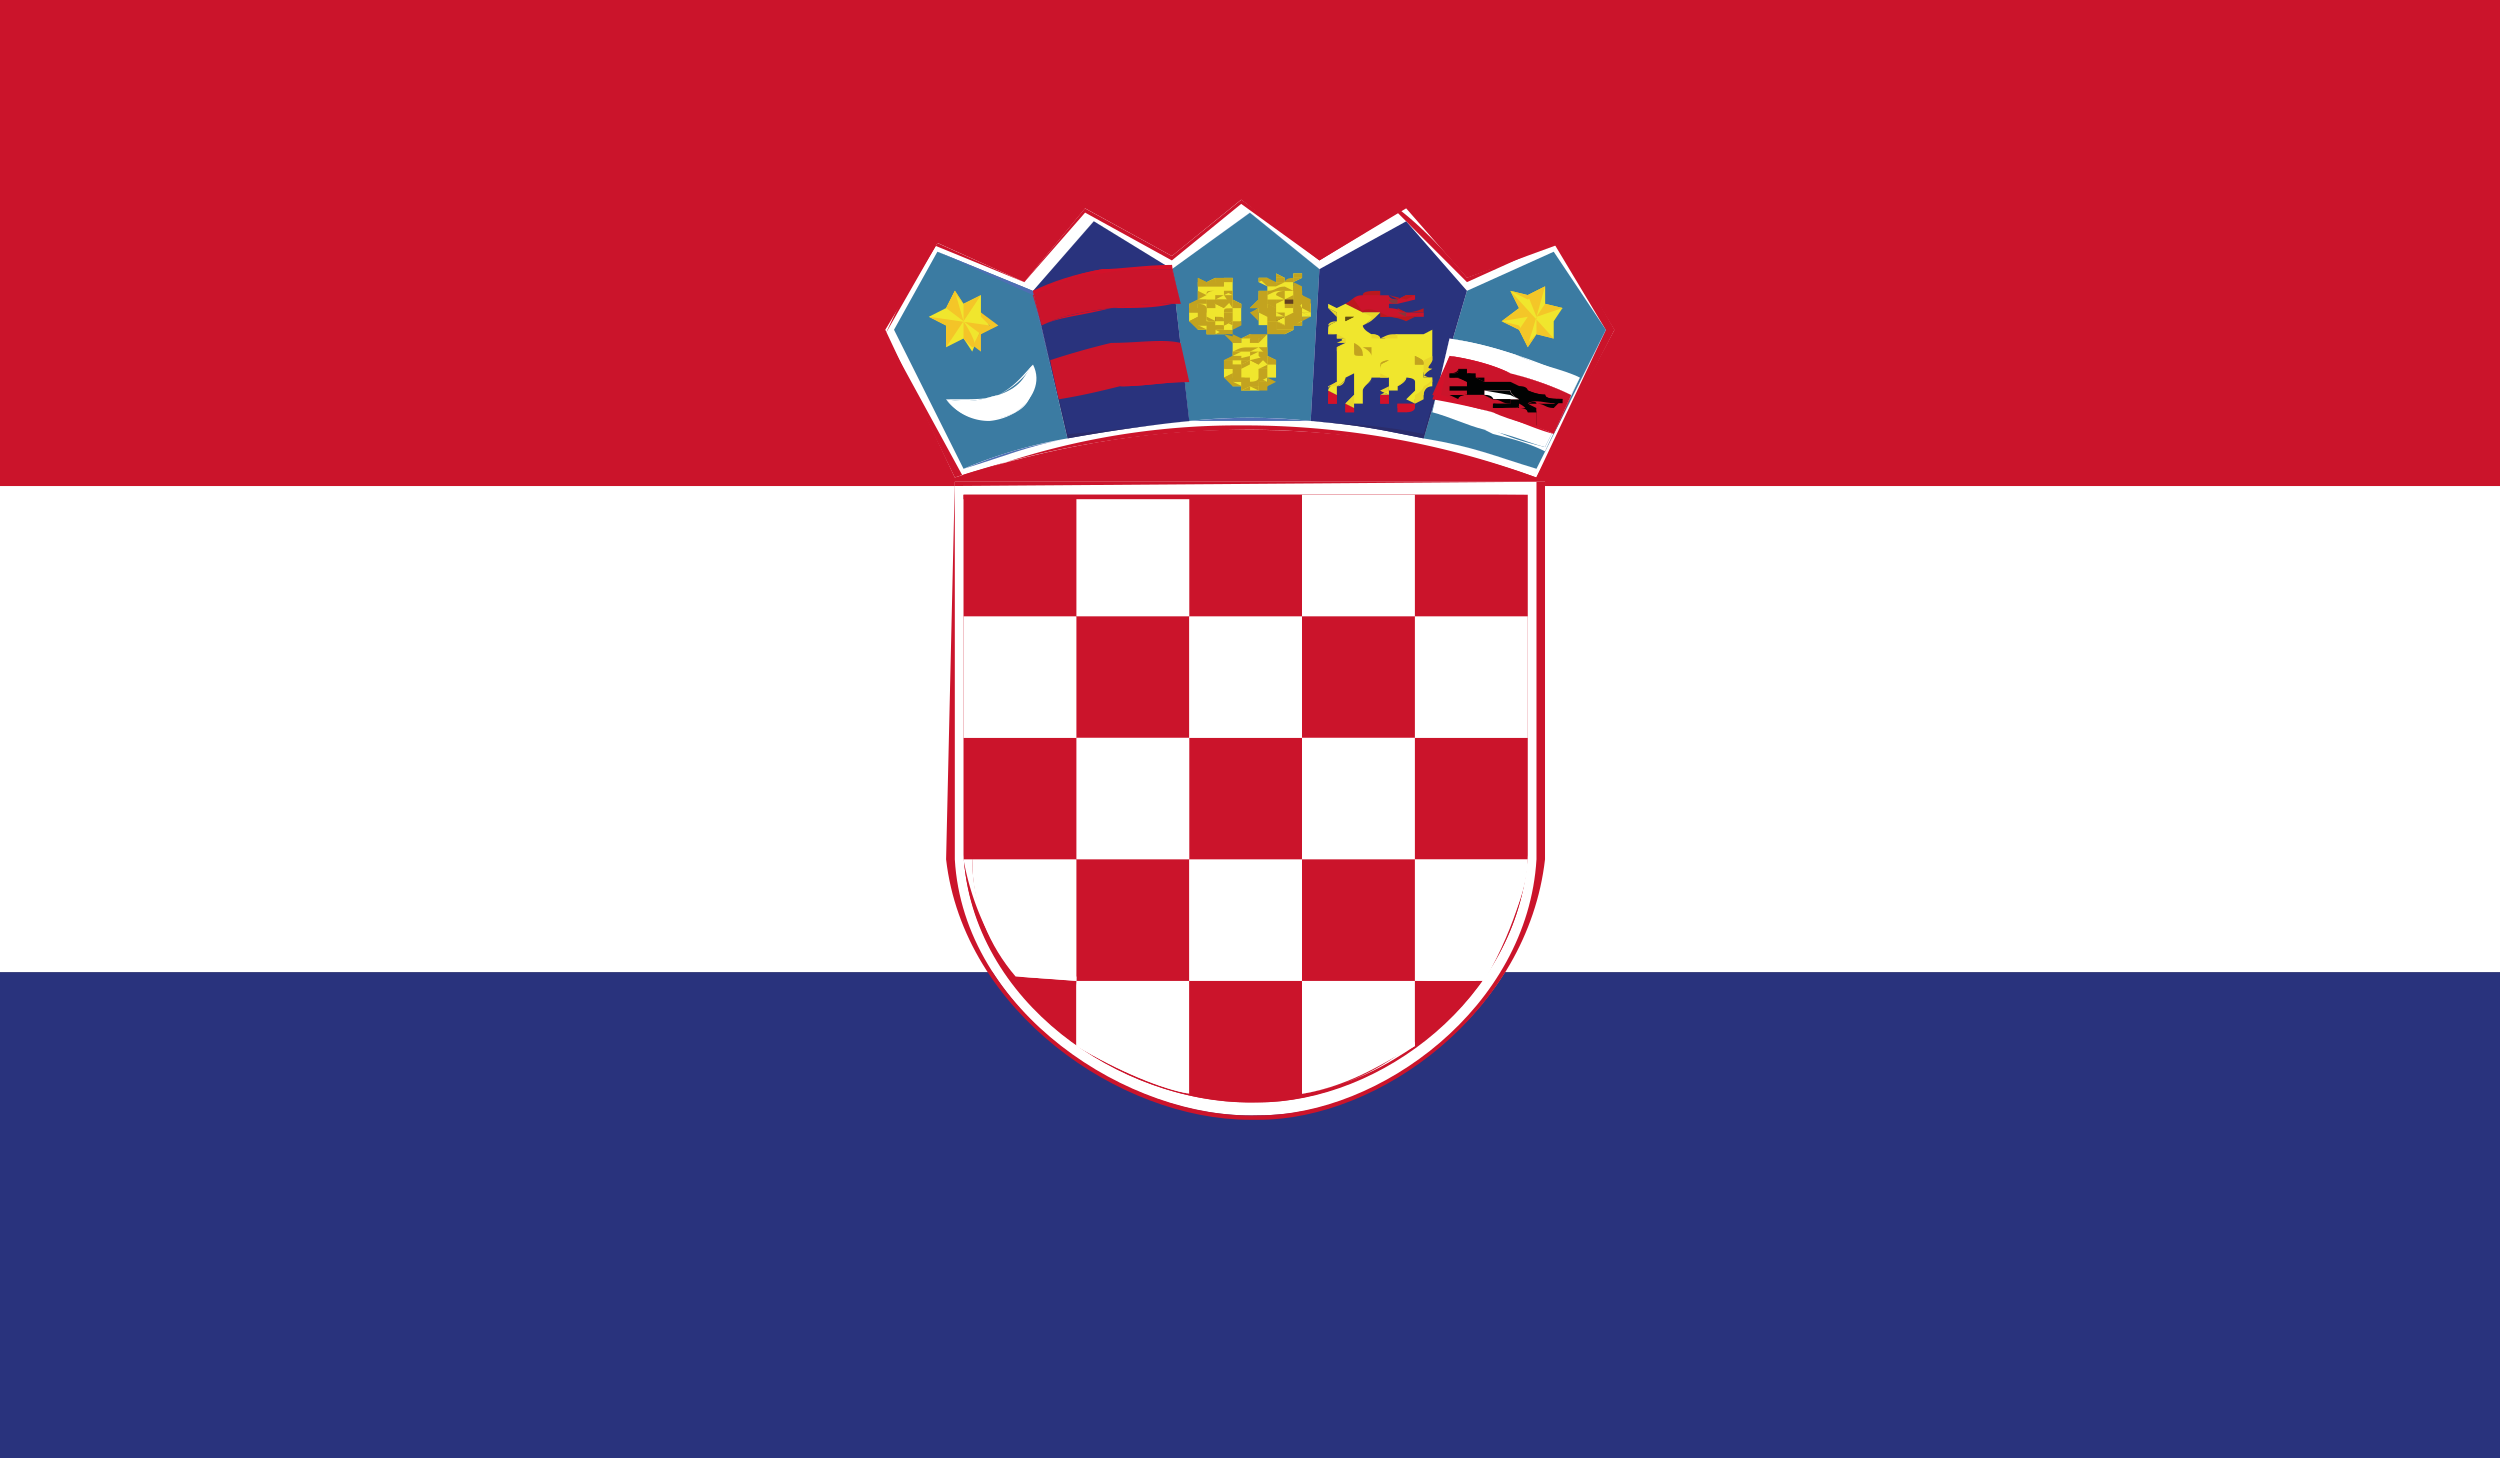 <svg xmlns="http://www.w3.org/2000/svg" xmlns:xlink="http://www.w3.org/1999/xlink" width="14.063" height="8.203" viewBox="0 0 14.063 8.203"><rect x="0" y="0" width="14.063" height="8.203" fill="#808080" stroke="none"/><switch><g><defs><path id="a" d="M0 0h14.063v8.203H0z"/></defs><clipPath id="b"><use xlink:href="#a" overflow="visible"/></clipPath><path clip-path="url(#b)" fill="#FFF" d="M0 2.734h14.063v2.734H0z"/><path clip-path="url(#b)" fill="#29337D" d="M0 5.469h14.063v2.734H0z"/><path clip-path="url(#b)" fill="#CB142B" d="M0 0h14.063v2.734H0z"/><g clip-path="url(#b)"><defs><path id="c" d="M0 0h14.063v8.203H0z"/></defs><clipPath id="d"><use xlink:href="#c" overflow="visible"/></clipPath><path clip-path="url(#d)" fill="#FFF" d="M5.371 2.686c.537-.171 1.074-.269 1.611-.269s1.123.073 1.66.269l.439-.83-.292-.489-.537.196-.342-.391-.488.293-.44-.342-.39.317-.488-.268-.342.415-.488-.22-.294.488.391.831z"/><g clip-path="url(#d)"><path fill="#CB142B" d="M8.643 2.71a4.703 4.703 0 0 0-1.612-.293 5.37 5.37 0 0 0-1.66.269L4.98 1.88l.244-.513.537.22.342-.415.489.268.391-.317.439.317.439-.269c.195.146.391.391.391.391s.391-.146.537-.22l.293.513-.439.855zm-3.37-1.343l-.293.513.44.806a4.212 4.212 0 0 1 1.562-.293 4.76 4.76 0 0 1 1.66.293l.391-.83-.293-.489-.488.22-.391-.391-.439.269-.44-.318-.39.318-.488-.269-.342.391-.489-.22z"/></g><path clip-path="url(#d)" fill="#3B7BA2" d="M8.008 2.466l.244-.83.488-.22.293.439-.39.782c-.245-.074-.342-.122-.635-.171z"/><g clip-path="url(#d)"><path fill="#4E6EB4" d="M8.643 2.637c-.245-.074-.342-.122-.635-.171l.244-.83.488-.22.293.439-.39.782zm.097-1.221l-.488.22-.244.83c.293.049.391.098.635.171l.391-.781-.294-.44z"/></g><path clip-path="url(#d)" fill="#3B7BA2" d="M6.689 2.368l-.097-.854.439-.317.391.317-.049.854a3.249 3.249 0 0 0-.684 0z"/><g clip-path="url(#d)"><path fill="#4E6EB4" d="M7.373 2.368h-.684l-.097-.854.439-.317.391.317-.049.854zm-.342-1.172l-.439.318.098.854c.244-.024.439-.024.684 0l.049-.854-.392-.318z"/></g><path clip-path="url(#d)" fill="#3B7BA2" d="M5.42 2.637l-.391-.782.244-.439.537.22.195.83a2.656 2.656 0 0 0-.585.171z"/><g clip-path="url(#d)"><path fill="#4E6EB4" d="M5.42 2.637l-.391-.782.244-.439.537.22.195.83c-.243.049-.341.097-.585.171zm-.147-1.221l-.244.439.391.782c.244-.098.342-.122.586-.171l-.195-.806-.538-.244z"/></g><path clip-path="url(#d)" fill="#FFF" d="M5.322 2.246c.146.024.195 0 .293-.024.147-.049.147-.122.196-.171.049.098 0 .195-.098.269-.147.073-.293.048-.391-.074z"/><g clip-path="url(#d)"><path fill="#FFF" d="M5.566 2.368a.3.3 0 0 1-.244-.122h.098c.049 0 .146 0 .195-.024.098-.049.147-.122.196-.171a.456.456 0 0 1-.196.171c-.097.024-.146.049-.293.024.098.098.244.147.391.073.098-.073.098-.146.098-.195 0 .049 0 .146-.098.195a.341.341 0 0 1-.147.049z"/></g><path clip-path="url(#d)" fill="#F0E62D" d="M7.129 1.636H7.08v.049l-.049.048h.049s-.049.024 0 .024v.072h.049v.024h.049l.049.027.049-.024v-.025h.049v-.049h.049v-.073l-.05-.049v-.024l-.049-.025v-.024l.049-.024v-.025h-.049v.048h-.048v-.023l-.049-.025v.048h-.049v-.023H7.08v.024l.049.024v.025z"/><g clip-path="url(#d)"><path fill="#C3A31F" d="M7.227 1.88h-.098v-.049H7.08v-.024l-.049-.049.049-.025h-.049l.049-.048v-.049h.049v-.025l-.049-.024v-.024h.049l.049.024v-.048l.049.024v.024h.049-.049s0-.024.049-.024v-.025h.049v.024l-.05.025.049.024v.049l.049.024v.073h-.049l.049.024-.049.026v.024h-.049v.024l-.048.025zm-.049-.025h.098v-.024l.049-.024v-.025h.049l-.05-.024h.049l-.049-.025v-.097h-.049v-.049l.049-.024h-.049v.024h-.048v-.024h-.049v.048l-.049-.024v-.024l-.049.024.049.024v.024l-.049.025.049.024-.049.025v.096-.023.049h.049l.049.024z"/></g><g clip-path="url(#d)"><path fill="none" d="M7.324 1.782v-.024.024z"/></g><g clip-path="url(#d)"><path fill="none" d="M7.373 1.758l-.049-.025.049.025z"/></g><path clip-path="url(#d)" fill="#C3A31F" d="M7.08 1.733v.025l.049.024v.049-.024h.049v.048h.049v-.024.024h.048v-.048.024h.049l-.049-.024v-.049l.049-.049h.049l-.049-.049v-.024l-.049-.025v.171l-.048.025v.024l-.049-.024v-.074h-.049v-.097l-.049.024v.025l-.049.048z"/><g clip-path="url(#d)"><path fill="#C3A31F" d="M7.129 1.88v-.073.024-.049l-.049-.049h-.049l.049-.048V1.66c0-.024.049-.024.049-.024v.024-.024c0 .024 0 0 0 0v.048l-.049.025v.024l.049.024v.073-.023h.049v.049l-.049.024zm.146-.025l-.048-.024v.024-.024l.048.024-.048-.048v.024l-.049-.024v-.025c0 .024 0 0 0 0l-.049-.024v-.074h.049-.049v.024l.049.024v.072l.049.024v-.046l.049-.024v-.147l.049.024v.025l.049.049-.05.024v.073l-.049.025v-.024.048zm0-.122v.048c0 .024 0 .024-.049.024l.049-.024v.024-.072zm0-.097v.024l.049.073v-.097h-.049z"/></g><path clip-path="url(#d)" fill="#624021" d="M7.178 1.782h.049v-.024h-.049.049v.024h.049-.049l-.049.025v-.025z"/><g clip-path="url(#d)"><path fill="#C3A31F" d="M7.178 1.807v-.025h.049l-.049-.024h.049v.024h.049c-.049.024-.049.024-.049 0l-.049.025z"/></g><path clip-path="url(#d)" fill="#C3A31F" d="M7.275 1.685l-.048.024v-.024h-.049v.048l-.049-.024v-.024h.098V1.66h-.049.049v.025h.048z"/><g clip-path="url(#d)"><path fill="#C3A31F" d="M7.178 1.733l-.049-.024v-.024h.098l-.049-.025h.049-.049c0-.024.049-.024.049-.024v.048l.048-.024v.073h-.048v-.048l-.049.024v.024zm.049-.048h-.098l.049.024v-.024h.049z"/></g><path clip-path="url(#d)" fill="#624021" d="M7.178 1.685zm.049 0h.048v.024h-.048v-.024z"/><g clip-path="url(#d)"><path fill="#C3A31F" d="M7.129 1.66v-.024c.049 0 .049-.024.098-.024l.049.024h-.049c-.049 0-.049 0-.098.024z"/></g><path clip-path="url(#d)" fill="#C3A31F" d="M7.129 1.587l-.049-.024h.049v.024z"/><g clip-path="url(#d)"><path fill="#C3A31F" d="M7.178 1.611h-.049l-.049-.048h.049l.049.048z"/></g><path clip-path="url(#d)" fill="#C3A31F" d="M7.275 1.587l.049-.024h-.049z"/><g clip-path="url(#d)"><path fill="none" d="M7.275 1.587l.049-.024h-.049z"/></g><path clip-path="url(#d)" fill="#C3A31F" d="M7.227 1.587h-.049v-.024h.049v.024z"/><g clip-path="url(#d)"><path fill="#C3A31F" d="M7.178 1.611v-.024h.049-.049.049l-.049.024z"/></g><path clip-path="url(#d)" fill="#C3A31F" d="M7.08 1.782v-.049.025z"/><g clip-path="url(#d)"><path fill="none" d="M7.08 1.782v-.049.025z"/></g><path clip-path="url(#d)" fill="#C3A31F" d="M7.08 1.807v-.049.024z"/><g clip-path="url(#d)"><path fill="#C3A31F" d="M7.08 1.807v-.049.049-.049.049z"/></g><path clip-path="url(#d)" fill="#F0E62D" d="M6.738 1.66v.049h-.049v.098h.049v.048h.049v.025h.098l.049-.025v-.024l.048-.024v-.098l-.048-.024v-.122h-.049v.048-.024l-.049-.024-.049.024v.024-.024h-.049v.049z"/><g clip-path="url(#d)"><path fill="#C3A31F" d="M6.836 1.88h-.049v-.025h-.049l-.049-.048v-.098l.049-.024v-.122l.049.024v.024-.024l.049-.024h.049v.049-.049h.049v.122l.049.024v.121l-.049.025v.025h-.098zm0-.025v.025l.049-.024h.049v-.049h.049v-.098l-.049-.024v-.122.024h-.049v.024l-.049-.024v-.024l-.049.024v.024l-.049-.024v.122h-.049v.096h.049v.024l.049.024v.027l.049-.025z"/></g><g clip-path="url(#d)"><path fill="none" d="M6.982 1.807l-.048-.025.048.025z"/></g><path clip-path="url(#d)" fill="#C3A31F" d="M6.689 1.758h.049v.073h.049v.049h.049v-.025.025-.025h.049v.025-.049l.049-.024v.024-.098h.048v-.024l-.048-.024v-.049h-.049l.049.024v.098h-.049v.073h-.049v-.024h-.049v-.074h-.049v-.024l.049-.024h-.049V1.66h.049-.049v.049h-.049v.024z"/><g clip-path="url(#d)"><path fill="#C3A31F" d="M6.787 1.88v-.049h-.049v.024-.097h-.049v-.049l.049-.024v-.049l.049.024-.049.025V1.66v.049h-.049v.024h.049v.098l.049-.024v.049h.049v.024h-.049zm.098 0l-.049-.025h.049v-.024l.049-.024v-.049h-.049v.072l-.049.025v-.048c-.049 0-.049 0-.049-.024v-.025h-.049v-.073h.049v.024h-.049c.049 0 .049.024.049.024v.048l.049.024v.024h.049v-.071c0-.024 0-.024.049-.024l-.049-.074v-.024h.049v.049l.049.024v.024h-.049v.097l-.049-.023v.073zm.049-.244l-.049.024h.049v.073l.049-.024-.049-.024v-.049z"/></g><path clip-path="url(#d)" fill="#624021" d="M6.836 1.807v-.049h.049-.049v.024l.049.024h-.049v.001z"/><g clip-path="url(#d)"><path fill="#C3A31F" d="M6.787 1.831l.049-.024v-.049.024c.049 0 .049 0 .049.024h-.049l-.049.025z"/></g><path clip-path="url(#d)" fill="#C3A31F" d="M6.934 1.685l-.049.024v.024l-.049-.024v.024h-.049v-.048l.049.024V1.66v.025h.049z"/><g clip-path="url(#d)"><path fill="#C3A31F" d="M6.836 1.733h-.049v-.048h.049V1.66h.049l-.049.025h.098l-.049.048-.049-.024v.024zm0-.024h-.049v.024l.049-.024z"/></g><path clip-path="url(#d)" fill="#624021" d="M6.787 1.709h.049-.049zm.098 0z"/><g clip-path="url(#d)"><path fill="#C3A31F" d="M6.787 1.66c0-.024 0-.024.049-.024h.049-.049c-.049 0-.049.024-.049.024z"/></g><path clip-path="url(#d)" fill="#C3A31F" d="M6.787 1.611h-.049v-.024h.049z"/><g clip-path="url(#d)"><path fill="#C3A31F" d="M6.787 1.611h-.049v-.048l.049.024v.024z"/></g><path clip-path="url(#d)" fill="#C3A31F" d="M6.885 1.587l.049-.024-.049.024z"/><g clip-path="url(#d)"><path fill="none" d="M6.885 1.587l.049-.024-.049.024z"/></g><path clip-path="url(#d)" fill="#C3A31F" d="M6.885 1.611h-.098v-.024h.049l.049.024z"/><g clip-path="url(#d)"><path fill="#C3A31F" d="M6.787 1.611v-.024h.049-.049.098v.024h-.098z"/></g><path clip-path="url(#d)" fill="#C3A31F" d="M6.885 1.587h-.049v-.024z"/><g clip-path="url(#d)"><path fill="none" d="M6.885 1.587h-.049v-.024z"/></g><path clip-path="url(#d)" fill="#C3A31F" d="M6.836 1.563v.024h-.049z"/><g clip-path="url(#d)"><path fill="none" d="M6.836 1.563v.024h-.049z"/></g><path clip-path="url(#d)" fill="#C3A31F" d="M6.689 1.807v-.049.024z"/><g clip-path="url(#d)"><path fill="none" d="M6.689 1.807v-.049.024z"/></g><path clip-path="url(#d)" fill="#C3A31F" d="M6.738 1.807v-.025l-.049.025z"/><g clip-path="url(#d)"><path fill="#C3A31F" d="M6.738 1.831l-.049-.024.049-.025-.049.025h.049-.049l.049-.025v.049z"/></g><path clip-path="url(#d)" fill="#29337D" d="M7.373 2.368l.049-.854.488-.269.342.391-.244.83c-.244-.049-.342-.073-.635-.098z"/><g clip-path="url(#d)"><path fill="#2A2C6B" d="M8.008 2.466c-.244-.049-.342-.073-.635-.098l.049-.854.488-.269.342.366-.244.855zM7.91 1.245l-.488.269-.049.854c.293.024.391.024.635.073l.244-.83-.342-.366z"/></g><path clip-path="url(#d)" fill="#F0E62D" d="M6.934 1.978v.048h-.049v.098h.049v.049h.048v.024h.098l.049-.024v-.049h.049v-.049.025-.074l-.049-.024V1.88l-.049.024v.025-.025l-.049-.024-.049.024v.025l-.048-.025v.049z"/><g clip-path="url(#d)"><path fill="#C3A31F" d="M7.031 2.197h-.049v-.024h-.048l-.049-.049v.024-.122l.049-.024V1.88l.049.024v.024-.024l.049-.024h.048v.049-.049h.049v.121l.049.024v.099h-.049l.049.024-.049.025v.024h-.098zm-.049 0h.098v-.049h.049v-.024h.049v-.098l-.049-.024V1.88l-.049.024v.024l-.049-.024V1.88l-.049.024v.024l-.048-.024v.122h-.049v.097h.049v.024l.049.024v.026h-.001z"/></g><g clip-path="url(#d)"><path fill="none" d="M7.178 2.124L7.129 2.1l.049.024z"/></g><path clip-path="url(#d)" fill="#C3A31F" d="M6.885 2.075h.049v.098-.025h.048v.049l.049-.024v.024-.024h.049v.024-.049l.049-.024v.024-.097h.049v-.025l-.049-.024v-.049H7.08l.049.049v.073H7.08v.073h-.049v-.024h-.049v-.049l-.048-.024v-.025h.048l-.048-.024v-.024h.048-.048v.048h-.049v.025z"/><g clip-path="url(#d)"><path fill="#C3A31F" d="M6.982 2.197v-.049h-.048v.024-.097h-.049v-.049h.049v-.048h.049l-.049.024v-.024.024l-.049.024v.049l.049-.024v.098l.049-.024v.072l.049-.024v.024h-.05zm.098 0l-.049-.024v.024-.024.024-.024h.049v.024-.073l.049.024v-.073H7.08v.097h-.049l-.049-.024v-.073h-.048v-.073h.049v.024h-.049v.024h.049v.074c.049 0 .049.024.049.024.049 0 .049-.024.049-.024v-.049l.049-.024-.05-.049v-.024l.049-.024v.049l.049.024v.024h-.049v.097H7.08v.049zm.049-.244l-.049.025h.049v.098-.025h.049l-.049-.049v-.049z"/></g><path clip-path="url(#d)" fill="#624021" d="M7.031 2.124V2.1l-.049-.025.049.025v-.025.049h.049-.049z"/><g clip-path="url(#d)"><path fill="#C3A31F" d="M6.982 2.148l.049-.024v-.049.049l-.049.024z"/></g><path clip-path="url(#d)" fill="#C3A31F" d="M7.129 2.002l-.049.024v.025l-.049-.025-.049.025v-.025h.049v-.048.048h.049z"/><g clip-path="url(#d)"><path fill="#C3A31F" d="M6.982 2.075v-.049h-.048l.098-.024v-.024h.048l-.049.024v.024l.098-.024-.049.049-.049-.025v.024l-.049.025zm.049-.049h-.049v.024l.049-.024z"/></g><path clip-path="url(#d)" fill="#624021" d="M6.982 2.026v.025-.025zm.098 0z"/><g clip-path="url(#d)"><path fill="#C3A31F" d="M6.982 1.978h-.048c.049-.024.049-.024.098-.024h.048l-.049.024h-.049z"/></g><path clip-path="url(#d)" fill="#C3A31F" d="M6.982 1.929h-.048v-.025z"/><g clip-path="url(#d)"><path fill="#C3A31F" d="M6.982 1.929h-.048l-.049-.049.097.024v.025z"/></g><path clip-path="url(#d)" fill="#C3A31F" d="M7.08 1.929l.049-.049-.049.024z"/><g clip-path="url(#d)"><path fill="none" d="M7.08 1.929l.049-.049-.049.024z"/></g><path clip-path="url(#d)" fill="#C3A31F" d="M7.08 1.929h-.098.049v-.025.025h.049z"/><g clip-path="url(#d)"><path fill="#C3A31F" d="M6.982 1.929l.049-.025-.049.025h.049v-.025h.049v.025h-.098z"/></g><path clip-path="url(#d)" fill="#C3A31F" d="M7.031 1.904V1.88z"/><g clip-path="url(#d)"><path fill="none" d="M7.031 1.904V1.88z"/></g><path clip-path="url(#d)" fill="#C3A31F" d="M7.031 1.88v.024h-.049z"/><g clip-path="url(#d)"><path fill="none" d="M7.031 1.88v.024h-.049z"/></g><path clip-path="url(#d)" fill="#C3A31F" d="M6.885 2.124v-.049.025z"/><g clip-path="url(#d)"><path fill="none" d="M6.885 2.124v-.049.025z"/></g><path clip-path="url(#d)" fill="#C3A31F" d="M6.934 2.124V2.1l-.049.024z"/><g clip-path="url(#d)"><path fill="#C3A31F" d="M6.934 2.148l-.049-.024.049-.024-.049.024h.049-.049l.049-.024v.048z"/></g><path clip-path="url(#d)" fill="#CB142B" d="M7.471 2.222v.049h.049v-.049z"/><g clip-path="url(#d)"><path fill="#D3112A" d="M7.471 2.271v-.074l.049.025v.049h-.049z"/></g><path clip-path="url(#d)" fill="#CB142B" d="M7.568 2.271v.048h.049v-.024z"/><g clip-path="url(#d)"><path fill="#D3112A" d="M7.617 2.319h-.049v-.048l.049.024v.024z"/></g><path clip-path="url(#d)" fill="#CB142B" d="M7.764 2.222v.048h.049v-.048h-.049z"/><g clip-path="url(#d)"><path fill="#D3112A" d="M7.813 2.271h-.049v-.049h.049v.049z"/></g><path clip-path="url(#d)" fill="#CB142B" d="M7.91 2.271h-.049v.024l.049.024.049-.024v-.024H7.91z"/><g clip-path="url(#d)"><path fill="#D3112A" d="M7.91 2.319h-.049v-.048h.098v.024s0 .024-.049.024z"/></g><path clip-path="url(#d)" fill="#CB142B" d="M7.568 1.709l.098.049c.049-.024.049 0 .098 0 0 0 0 .024.049.024s.098.024.098 0h.098v-.024h-.098s-.05-.025-.098-.025v-.024h.049l.098-.024V1.66h-.05l-.049.025c-.049 0-.049-.024-.049-.024h-.049c-.049-.024-.098 0-.098 0-.048-.001-.048.024-.097.048z"/><g clip-path="url(#d)"><path fill="#BB181E" d="M7.91 1.807s-.049-.024-.098-.024h-.048v-.025h-.098l-.098-.049c.049-.024.049-.049.098-.049 0-.024.049-.024.098-.024v.024h.049l.049.024.048-.024h.049v.024c-.049 0-.049.024-.049.024h-.049.049s0-.024.049-.024V1.66l-.049.025-.097-.025h-.147c-.049 0-.049.024-.049.024l.049.073c0-.024.049-.024.098 0l.049.024h.098c.049 0 .049 0 .098-.024h-.098s-.049 0-.049-.024h-.049.049l.048.025s.049 0 .098-.024v.024l-.098.049z"/></g><path clip-path="url(#d)" fill="#83383C" d="M7.617 1.685l.049.024-.049-.024z"/><g clip-path="url(#d)"><path fill="none" d="M7.617 1.685l.049.024-.049-.024z"/></g><path clip-path="url(#d)" fill="#83383C" d="M7.666 1.758v-.049.049z"/><g clip-path="url(#d)"><path fill="none" d="M7.666 1.758v-.049.049z"/></g><path clip-path="url(#d)" fill="#83383C" d="M7.715 1.66v.024-.024z"/><g clip-path="url(#d)"><path fill="none" d="M7.715 1.66v.024-.024z"/></g><path clip-path="url(#d)" fill="#83383C" d="M7.764 1.66v.049-.049z"/><g clip-path="url(#d)"><path fill="none" d="M7.764 1.66v.049-.049z"/></g><path clip-path="url(#d)" fill="#83383C" d="M7.764 1.758v-.049.049z"/><g clip-path="url(#d)"><path fill="none" d="M7.764 1.758v-.049.049z"/></g><path clip-path="url(#d)" fill="#83383C" d="M7.813 1.733v.048-.048z"/><g clip-path="url(#d)"><path fill="none" d="M7.813 1.733v.048-.048z"/></g><path clip-path="url(#d)" fill="#83383C" d="M7.861 1.709c-.049 0-.049-.024-.049-.024h.049v.024z"/><g clip-path="url(#d)"><path fill="none" d="M7.861 1.709c-.049 0-.049-.024-.049-.024h.049v.024z"/></g><path clip-path="url(#d)" fill="#83383C" d="M7.91 1.709v-.024.024zm-.049.049l.049.024v-.024z"/><g clip-path="url(#d)"><path fill="#84363C" d="M7.91 1.782l-.049-.024h.049-.049l.049.024v-.024.024z"/></g><path clip-path="url(#d)" fill="#F0E62D" d="M7.568 1.709l-.049.024-.048-.024v.024l.049.025v.049c-.049.024-.049.024-.049.048v.025h.049v.024h.049s-.049 0 0 .024l-.049.025v.195s-.049.024-.049.049l.049.025v-.049c.049-.024.049-.049.049-.049l.048-.024v.121l-.049.049h.098v-.073c0-.024.049-.049.049-.073h.098v.073h-.049l.049.024v-.024h.049v-.024s.049-.024.049-.049c0 0 .049 0 .049.024v.049l-.05.049.049.024v-.024l.049-.024s0-.049.049-.049v-.049h-.049V2.1c0-.024.049-.024.049-.024-.049 0-.049-.024 0-.049v-.172l-.049.025h-.147c-.097.024-.048.024-.097.024 0 0 0-.024-.049-.024 0 0-.049-.024-.049-.049.049-.024.049-.049.098-.073h-.098l-.098-.049z"/><g clip-path="url(#d)"><path fill="#E9D62A" d="M7.617 2.295l-.049-.024.049-.049V2.1l-.049.024s0 .049-.049.049v.048l-.048-.024v-.024l.049-.025v-.024.048c-.049 0-.049 0-.049.024l.049.026v-.049c.049-.024.049-.049.049-.049l.048-.024v.169h.049v-.096c.049-.024.049-.024.049-.049 0 .024 0 .024-.049.049v.097h-.049v.025zm.342-.024l-.049-.025.049-.049v-.049c0-.024-.049-.024-.049-.024 0 .024-.049.049-.049.049v.024h-.049v.024h-.048l.049-.024h-.049l.049.024v-.024h.049v-.024l.048-.049s.049 0 .049.024v.049l-.049.049.049.025v-.049c.049-.024.049-.049.049-.049.049-.024.049-.049.049-.049-.049 0-.049-.024-.049-.024v-.073l.049-.024v-.148l-.049.025h-.147v.024-.024.024h-.146V1.88s-.049-.024-.049-.049c.049-.024.049-.049.049-.049l-.049-.024-.098-.049v.024-.024l.098.049h.098c-.049.049-.049.049-.098.073 0 .024.049.049.049.049.049 0 .049.024.049.024.049-.024.049-.024.097-.024h.147l.049-.024v.169c0 .024-.049.049 0 .049-.049.026-.049.05-.049.05.049 0 .049 0 .049.024l-.049.049v.049l-.049.025zm-.146-.074h-.049l.049-.024v-.049h-.049s0 .024 0 0V2.1l.049.024v.073zm-.293-.073v-.122.024-.024.122zm0-.146v-.025l.049-.024H7.52l.049-.024v.024c-.049.024-.049.049-.049.049zm.048-.074H7.52V1.88c-.049 0-.049-.024-.049-.024v-.025s0-.024.049-.024v-.024l-.049-.05v-.024h.049-.049v.024l.049.025v.049l-.049.024v.049h.049l.048.024z"/></g><path clip-path="url(#d)" fill="#624F14" d="M7.568 1.782v.024l.049-.024h-.049z"/><g clip-path="url(#d)"><path fill="#624F14" d="M7.568 1.807v-.025h.049-.049v.025-.025.025-.025h.049l-.049.025z"/></g><path clip-path="url(#d)" fill="#C3A31F" d="M7.568 2.002v-.024.024z"/><g clip-path="url(#d)"><path fill="none" d="M7.568 2.002v-.024.024z"/></g><path clip-path="url(#d)" fill="#C3A31F" d="M7.715 2.002v-.049h-.049c.049.025.049.049.049.049z"/><g clip-path="url(#d)"><path fill="none" d="M7.715 2.002v-.049h-.049c.049.025.049.049.049.049z"/></g><path clip-path="url(#d)" fill="#C3A31F" d="M7.764 2.002v-.049.049z"/><g clip-path="url(#d)"><path fill="none" d="M7.764 2.002v-.049.049z"/></g><path clip-path="url(#d)" fill="#C3A31F" d="M7.764 2.1v-.049l.049-.024s-.049 0-.049.024V2.1z"/><g clip-path="url(#d)"><path fill="#C3A31F" d="M7.764 2.1v-.074.074-.025s0-.049.049-.049l-.049.025V2.1z"/></g><path clip-path="url(#d)" fill="#C3A31F" d="M7.813 2.075v-.073.073z"/><g clip-path="url(#d)"><path fill="#C3A31F" d="M7.813 2.075v-.097.097z"/></g><path clip-path="url(#d)" fill="#C3A31F" d="M7.861 1.978l-.048-.049.048.049z"/><g clip-path="url(#d)"><path fill="none" d="M7.861 1.978l-.048-.049.048.049z"/></g><path clip-path="url(#d)" fill="#C3A31F" d="M7.91 2.002v-.049c0-.024 0 0 0 0v.049z"/><g clip-path="url(#d)"><path fill="none" d="M7.91 2.002v-.049c0-.024 0 0 0 0v.049z"/></g><path clip-path="url(#d)" fill="#C3A31F" d="M7.959 1.978v.073h.049c0-.024 0-.024-.049-.049v-.024z"/><g clip-path="url(#d)"><path fill="#C3A31F" d="M7.959 2.051v-.073.024c.049.024.049.024.049.049h-.049z"/></g><path clip-path="url(#d)" fill="#FFF" d="M8.154 1.904c.146.024.244.049.391.098.098.049.244.073.342.122l-.196.391c-.097-.025-.195-.074-.341-.098-.098-.024-.196-.073-.293-.098l.097-.415z"/><g clip-path="url(#d)"><path fill="#FFF" d="M8.691 2.539c-.097-.049-.195-.073-.293-.098l-.048-.024c-.049-.024-.147-.049-.196-.073l-.097-.025.098-.415c.146.024.244.049.391.098s.243.098.341.122l-.196.415zm-.537-.635l-.097.415.098.024c.048.025.146.05.195.074h.049c.097.049.195.073.292.098l.195-.391a1.888 1.888 0 0 1-.341-.122c-.147-.024-.244-.073-.391-.098z"/></g><path clip-path="url(#d)" fill="#CB142B" d="M8.154 2.002s.195.024.342.098c.195.049.342.122.342.122l-.098.219c-.097-.048-.244-.073-.342-.122-.097-.024-.195-.048-.341-.097l.097-.22z"/><g clip-path="url(#d)"><path fill="#D3112A" d="M8.74 2.441c-.097-.024-.195-.073-.342-.122a4.323 4.323 0 0 0-.341-.073l.098-.244s.195.024.342.098c.098.024.293.098.342.122 0 0-.146-.073-.342-.122a5.636 5.636 0 0 0-.343-.098l-.049.22c.098.024.195.073.293.098.147.048.245.073.342.121.098-.195.098-.22.098-.22l-.098.22z"/></g><path clip-path="url(#d)" fill="#010202" d="M8.154 2.1c.049 0 .049 0 .049-.024h.049V2.1c.049 0 .049.024.049.024l.049.024h.146l.049.024.049.024s.049.024.098.024c0 .024.049.024.098.024v.024h-.05c-.049 0-.098-.024-.146 0l.049.049v.073-.071h-.049s0-.024-.049-.049c0 .024 0 .024-.049.024h-.098v-.023h.098v-.025h.049c-.049-.024-.049-.049-.049-.049H8.35v.024h-.098c-.049 0-.049.024-.049.024v-.023h-.049.098v-.025h-.098v-.024h.098v-.025l-.049-.024h-.049V2.1z"/><g clip-path="url(#d)"><path fill="#010202" d="M8.643 2.393v-.074h-.049s0-.024-.049-.024h.049c.049 0 .049.024.049.024v.074-.074l-.049-.048c.049-.024.049 0 .049 0h.098l.049-.024h-.098c-.049-.025-.098-.025-.098-.025s-.049-.025-.049-.049l-.049-.025H8.35l-.049-.024-.049-.024v-.025h-.049c0 .024 0 .024-.049.024 0 0 0 .024.049.024s.049.024.049.024v.024h-.098.098v-.023c-.049-.024-.049-.024-.098-.024V2.1c.049 0 .049-.024.049-.024h.049V2.1h.049v.024h.049v.024h.146l.049.024c.049 0 .049.024.049.024s.049.024.098.024c0 .024.049.024.098.024l-.05.051c-.049 0-.049-.024-.098-.024h-.049l.049.024v.098h.001zm-.147-.098h-.098c0-.024 0-.024.049-.024h.049v-.025.024c0 .024-.049.024-.049 0h-.049a.24.24 0 0 0 .098.025c.049 0 .049 0 .049-.024v.024h-.049zm.049-.049l-.049-.024-.146-.025v.024h-.098s-.049 0-.049.024l-.049-.023h.049v.024-.024h.147v-.025h.146s0 .025.049.049zm-.342-.024c.049 0 .049-.024.049-.024h-.098v-.025.024h.098s0 .025-.049.025z"/></g><path clip-path="url(#d)" fill="#FFF" d="M8.447 2.246h.098c-.049-.024-.049-.049-.049-.049H8.35v.024c.048.025.048.025.097.025z"/><g clip-path="url(#d)"><path fill="#010202" d="M8.496 2.271c-.049 0-.049-.024-.098-.024l-.049-.024v-.026h.146s0 .024.049.049l-.048-.024-.146-.025v.024c.049 0 .049.024.049.024h.098v.026h-.001z"/></g><path clip-path="url(#d)" fill="#29337D" d="M6.006 2.466l-.195-.83.342-.391.439.269.098.854a9.364 9.364 0 0 0-.684.098z"/><g clip-path="url(#d)"><path fill="#2A2C6B" d="M6.006 2.466l-.195-.83.342-.391.439.269.098.854a9.364 9.364 0 0 0-.684.098zm.146-1.221l-.341.391.195.806c.293-.024.439-.049.684-.073l-.098-.855-.44-.269z"/></g><path clip-path="url(#d)" fill="#F0E62D" d="M5.225 1.782l.097.049v.122l.098-.049.049.074.049-.123.048-.024-.048-.073V1.66l-.098.049-.049-.073-.049.097z"/><g clip-path="url(#d)"><path fill="#F4C628" d="M5.518 1.978l-.098-.074-.098.049v-.122l-.097-.049.098-.049.049-.098.048.074.098-.049v.098l.098.073-.098.049v.098zm-.098-.074l.049.049.049-.098.049-.024-.049-.049V1.66l-.098.049s-.049-.049-.049-.073c0 .024-.049.098-.049.098l-.097.048.098.049v.122l.097-.049z"/></g><path clip-path="url(#d)" fill="#F4C428" d="M5.225 1.782l.342.049-.049.049-.098-.073s.098.146.049.146l-.049-.049v-.097l-.098.146v-.122l-.097-.049z"/><path clip-path="url(#d)" fill="#F4C628" d="M5.322 1.733l.098.074-.049-.171zm.098-.024v.098l.098-.147-.098.049z"/><path clip-path="url(#d)" fill="#F0E62D" d="M8.496 1.636l.049.097-.098.074.098.048.049.098.049-.073.097.024v-.097l.049-.074-.098-.024v-.098l-.097.049z"/><g clip-path="url(#d)"><path fill="#F4C628" d="M8.594 1.953l-.049-.098-.098-.048.098-.073-.049-.098.098.024.098-.049v.098l.098.024-.05.074v.098l-.097-.025-.049.073zm-.098-.317l.049.098-.098.073.098.024.049.098.049-.049.097.024v-.097l.049-.073-.098-.025v-.098l-.097.074-.098-.049z"/></g><path clip-path="url(#d)" fill="#F4C628" d="M8.496 1.636l.244.268-.097-.024v-.098s-.049.171-.049.146l-.049-.073.049-.073-.147.025.098-.073-.049-.098z"/><path clip-path="url(#d)" fill="#F4C628" d="M8.594 1.66l.049.122.048-.171zm.097.049l-.048.073.146-.049-.098-.024z"/><path clip-path="url(#d)" fill="#CB142B" d="M5.811 1.636c.098-.049.244-.098.391-.122h.391l.049.195c-.146 0-.195 0-.391.024s-.294.049-.392.098l-.048-.195z"/><g clip-path="url(#d)"><path fill="#D3112A" d="M5.859 1.831l-.048-.195c.146-.049.244-.098.391-.122.098 0 .244-.024.391-.024 0 .024.049.22.049.22h-.05c-.098.023-.196.023-.342.023-.195.049-.293.049-.391.098zm.733-.317c-.146 0-.293 0-.391.024-.146 0-.244.049-.391.122l.049.171c.098-.049.196-.073.391-.098.146-.024.244-.024.342-.024h.049l-.049-.195z"/></g><path clip-path="url(#d)" fill="#CB142B" d="M5.908 2.026l.049.22c.146-.024.244-.049.342-.073.146 0 .244-.024.391-.024l-.049-.22H6.25a4.28 4.28 0 0 0-.342.097z"/><g clip-path="url(#d)"><path fill="#D3112A" d="M5.957 2.246l-.049-.22a4.28 4.28 0 0 1 .342-.097c.146 0 .293-.024.391 0l.049.22c-.146 0-.244.024-.391.024-.098.024-.195.049-.342.073zm.537-.317H6.25a4.28 4.28 0 0 0-.342.097s.049.122.049.22c.146-.024.244-.049.342-.073.146-.024.244-.024.391-.024l-.049-.22h-.147z"/></g><path clip-path="url(#d)" fill="#FFF" d="M5.371 2.71h3.32v2.124c-.098.83-.879 1.44-1.611 1.44-.781.024-1.66-.61-1.709-1.44V2.71z"/><g clip-path="url(#d)"><path fill="#CB142B" d="M7.031 6.299c-.732 0-1.611-.61-1.709-1.465l.049-2.124h3.32v2.124c-.097.854-.927 1.465-1.611 1.465h-.049zM8.643 2.71l-3.272.024v2.1c.049.854.977 1.465 1.709 1.44.684 0 1.514-.61 1.563-1.44V2.71z"/></g><path clip-path="url(#d)" fill="#CB142B" d="M5.42 2.783h3.174V4.81c-.049.805-.83 1.391-1.514 1.391-.781.025-1.611-.586-1.66-1.391V2.783z"/><g clip-path="url(#d)"><path fill="#CB142B" d="M7.031 6.201c-.732 0-1.563-.562-1.611-1.392V2.783h3.174V4.81c-.049.83-.879 1.391-1.514 1.391h-.049zm1.563-3.418l-3.174.025V4.81c.098.83.928 1.416 1.66 1.367.635 0 1.416-.562 1.514-1.367V2.783z"/></g><path clip-path="url(#d)" fill="#FFF" d="M6.055 2.808h.635v.659h-.635zm1.904 2.026v.684h.342c.195-.269.293-.513.293-.684h-.635z"/><g clip-path="url(#d)"><path fill="#FFF" d="M8.35 5.518h-.391v-.684h.635c0 .073-.049.342-.244.684zm-.391-.684v.684l.342-.024c.244-.317.293-.586.293-.659h-.635v-.001z"/></g><path clip-path="url(#d)" fill="#FFF" d="M7.324 5.518v.635c.293-.049.488-.195.635-.269v-.366h-.635z"/><g clip-path="url(#d)"><path fill="#FFF" d="M7.324 6.152v-.634h.635v.366c-.146.097-.342.22-.635.268zm.635-.634h-.635v.635c.293-.049.488-.171.635-.293v-.342z"/></g><path clip-path="url(#d)" fill="#FFF" d="M6.055 5.518v.366c.244.146.488.244.634.268v-.634h-.634z"/><g clip-path="url(#d)"><path fill="#FFF" d="M6.689 6.152c-.146-.024-.39-.122-.634-.268v-.366h.635v.634h-.001zm0-.634h-.634l.049.366c.195.146.439.22.586.269v-.635h-.001z"/></g><path clip-path="url(#d)" fill="#FFF" d="M5.469 4.834c0 .269.098.488.244.659l.342.024v-.683h-.586z"/><g clip-path="url(#d)"><path fill="#FFF" d="M6.055 5.518l-.342-.025a1.51 1.51 0 0 1-.293-.659h.635v.684zm0-.684h-.586c0 .293.146.537.244.659h.342v-.659z"/></g><path clip-path="url(#d)" fill="#FFF" d="M5.42 3.467h.635v.684H5.42zm1.269 0h.635v.684h-.635zm.635-.684h.635v.684h-.635zm.635.684h.635v.684h-.635z"/><path clip-path="url(#d)" fill="#FFF" d="M6.055 4.15h.635v.684h-.635zm1.269 0h.635v.684h-.635z"/><path clip-path="url(#d)" fill="#FFF" d="M6.689 4.834h.635v.684h-.635z"/><path clip-path="url(#d)" fill="#C3A31F" d="M7.666 2.002l-.049-.049v-.024c0 .024.049.049.049.073z"/><g clip-path="url(#d)"><path fill="#C3A31F" d="M7.666 2.002c-.049 0-.049 0-.049-.024v-.049c.049.024.049.049.049.073z"/></g></g></g></switch></svg>